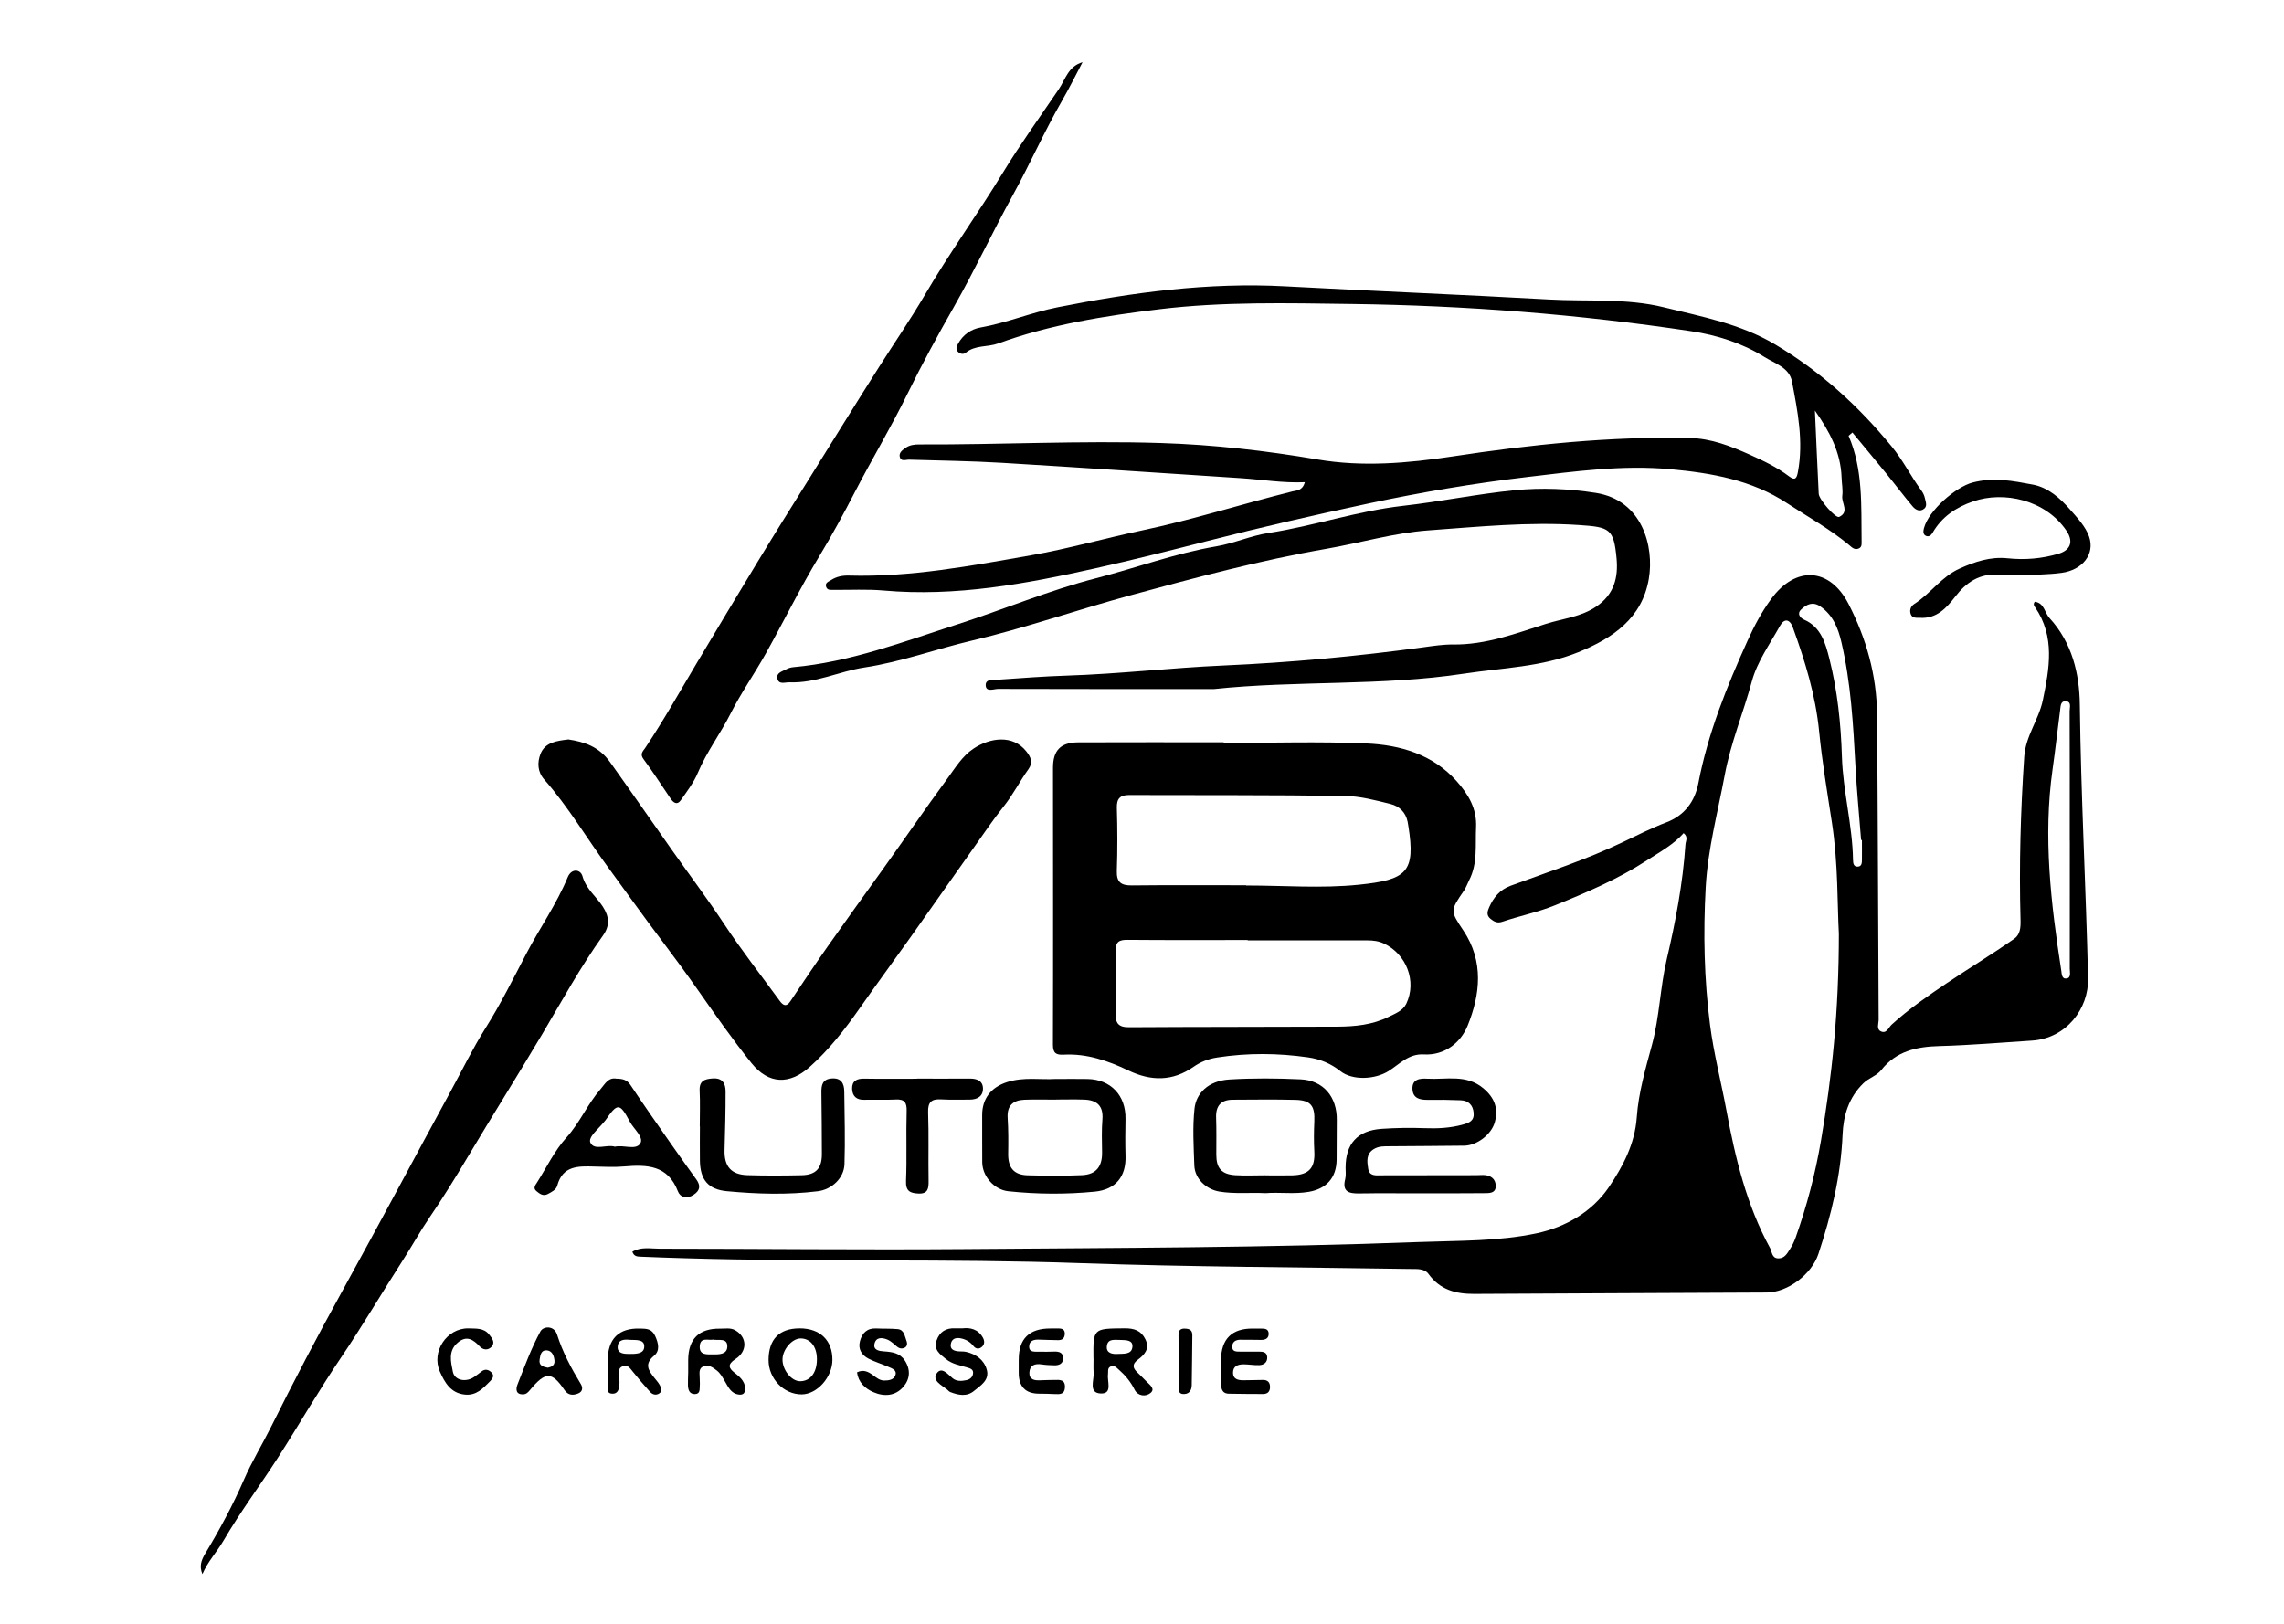 <?xml version="1.0" encoding="UTF-8"?><svg id="Calque_3" xmlns="http://www.w3.org/2000/svg" viewBox="0 0 689.36 490.23"><path d="m614.17,181.67c2.86.38,2.93,3.31,4.42,4.93,6.81,7.41,9.03,16.8,9.14,26.06.34,27.57,1.83,55.08,2.5,82.62.22,9.21-6.55,18.21-16.98,18.87-9.31.59-18.62,1.4-27.94,1.65-6.86.18-13.01,1.55-17.45,7.17-1.48,1.87-3.75,2.4-5.44,4.04-4.46,4.34-6.05,9.77-6.29,15.51-.51,12.43-3.42,24.29-7.29,36.01-2.01,6.11-9.19,11.63-15.62,11.67-29.44.16-58.87.24-88.31.42-5.54.03-10.29-1.24-13.76-6.03-1.24-1.71-3.58-1.47-5.62-1.5-33.16-.53-66.35-.6-99.49-1.76-39.77-1.4-79.55-.29-119.31-1.48-4.45-.13-8.89-.28-13.34-.47-.96-.04-2.05-.03-2.53-1.51,2.6-1.56,5.51-.91,8.25-.91,30.58.01,61.17.36,91.75.12,45.94-.37,91.9-.4,137.81-2.14,11.71-.44,23.6-.18,35.11-2.62,8.79-1.87,16.8-6.52,21.82-13.94,4.19-6.19,7.84-12.97,8.42-21.15.52-7.34,2.64-14.63,4.58-21.8,2.29-8.47,2.45-17.26,4.45-25.79,2.68-11.41,4.87-22.97,5.66-34.72.07-1.05.92-2.21-.55-3.4-3.09,3.5-7.21,5.69-11.06,8.2-8.69,5.66-18.2,9.7-27.8,13.59-5.2,2.1-10.65,3.19-15.92,4.97-1.46.49-2.44-.03-3.5-.89-1.32-1.07-.96-2.26-.42-3.48,1.32-2.98,3.22-5.31,6.45-6.5,11.35-4.18,22.89-7.9,33.82-13.14,4.39-2.1,8.72-4.29,13.28-6.03,5.37-2.04,8.52-6.25,9.58-11.75,2.9-15.1,8.57-29.16,14.88-43.11,2.02-4.47,4.26-8.66,7.09-12.53,7.4-10.14,17.69-9.54,23.36,1.46,5.36,10.4,8.51,21.53,8.61,33.3.26,30.73.32,61.45.49,92.18,0,1.21-.73,2.87.63,3.54,1.76.88,2.34-1.13,3.31-2.02,5.17-4.72,10.9-8.65,16.71-12.56,6.73-4.53,13.68-8.72,20.32-13.39,1.74-1.22,1.91-3.4,1.85-5.5-.46-16.51.01-33,1.12-49.48.42-6.21,4.4-11.16,5.61-17.01,1.97-9.52,3.76-19.12-2.32-28.02-.31-.45-.69-.95-.09-1.69Zm-59.17,100.06c-.47-8.44-.18-20.95-2.08-33.34-1.41-9.19-2.96-18.38-3.87-27.63-1.08-10.89-4.24-21.16-7.93-31.34-.92-2.54-2.58-2.83-3.9-.45-3.04,5.47-6.88,10.8-8.47,16.71-2.56,9.49-6.38,18.55-8.2,28.35-2.1,11.24-5.09,22.31-5.73,33.79-.77,13.92-.48,27.82,1.32,41.67,1.13,8.67,3.34,17.13,4.93,25.7,2.68,14.44,6.07,28.59,13.18,41.59.61,1.12.48,3.07,2.48,3.11,1.89.04,2.68-1.48,3.51-2.78.69-1.08,1.28-2.26,1.71-3.47,3.39-9.54,5.94-19.21,7.66-29.28,3.32-19.44,5.4-38.9,5.4-62.62Zm69.71-27.95s-.01,0-.02,0c0-13.04.02-26.08-.03-39.12,0-1.11.7-2.96-1.32-2.97-1.44,0-1.4,1.57-1.55,2.68-.77,5.95-1.44,11.92-2.28,17.86-2.89,20.4-.5,40.56,2.61,60.69.17,1.1.14,2.71,1.62,2.48,1.43-.22.96-1.86.96-2.93.02-12.9.01-25.79.01-38.69Zm-62.73-.18c-.09,0-.17,0-.26,0-.58-7.42-1.3-14.83-1.7-22.26-.68-12.58-1.37-25.16-4.25-37.49-.99-4.25-2.56-8.17-6.37-10.78-2.25-1.54-4.15-.63-5.77.93-1.38,1.32-.26,2.58.89,3.08,5.16,2.23,6.47,7.25,7.6,11.69,2.46,9.68,3.5,19.63,3.81,29.68.32,10.44,3.19,20.65,3.35,31.14.02,1.04.17,2.17,1.55,2.03,1.08-.11,1.13-1.15,1.14-2.01.03-2,0-4.01,0-6.01Z"/><path d="m369.34,224.28c14.36,0,28.74-.47,43.07.16,10.23.45,20.04,3.28,27.28,11.44,3.49,3.93,6.09,8.23,5.82,13.86-.26,5.42.54,10.93-2.11,16.03-.53,1.02-.89,2.14-1.53,3.08-4.2,6.12-4.19,6.09-.18,12.09,6.22,9.31,5.09,19.33,1.25,28.75-2.03,4.97-6.81,9-13.23,8.63-4.56-.26-7.3,2.95-10.62,5.03-4.06,2.55-10.88,2.91-14.52.02-2.94-2.34-6.22-3.66-9.76-4.16-9.13-1.31-18.3-1.38-27.45.04-2.58.4-4.94,1.29-7.12,2.81-6.33,4.43-12.84,4.38-19.74,1.07-6.09-2.91-12.49-5.11-19.42-4.74-2.26.12-3.29-.37-3.28-3.03.09-27.86.02-55.72.02-83.58,0-5.25,2.3-7.64,7.57-7.67,14.65-.06,29.29-.02,43.94-.02v.2Zm6.76,42.96s0,.05,0,.08c11.34,0,22.77.92,33.99-.23,14.5-1.48,17.22-3.74,14.97-17.78-.07-.42-.13-.85-.22-1.27-.57-2.84-2.55-4.67-5.08-5.3-4.57-1.14-9.27-2.4-13.93-2.46-21.67-.3-43.35-.21-65.03-.27-2.68,0-3.8,1.03-3.71,3.9.19,6.31.21,12.64-.01,18.95-.12,3.49,1.28,4.48,4.56,4.44,11.48-.13,22.97-.05,34.45-.05Zm.48,16.66s0-.08,0-.12c-12.04,0-24.09.06-36.13-.05-2.68-.03-3.81.5-3.69,3.53.25,6.15.2,12.33-.03,18.49-.12,3.13.79,4.38,4.06,4.36,20.93-.13,41.86-.09,62.8-.18,5.32-.02,10.63-.53,15.49-2.94,2.01-1,4.35-1.84,5.38-4,3.22-6.74.02-14.97-6.76-18.14-1.64-.77-3.26-.96-4.99-.96-12.04,0-24.09,0-36.13,0Z"/><path d="m557.94,131.55c4.41,10.22,3.79,21.05,3.93,31.78.01.84.14,1.81-.84,2.24-1.31.58-2.14-.37-3.01-1.1-5.81-4.82-12.41-8.46-18.68-12.58-10.68-7.02-22.8-9.09-35.06-10.23-14.51-1.36-28.95.65-43.35,2.35-16.06,1.9-31.95,4.59-47.8,7.97-16.2,3.46-32.35,7.15-48.38,11.26-11.36,2.91-22.75,5.78-34.16,8.33-20.96,4.7-42.16,8.63-63.91,6.7-4.99-.44-10.04-.14-15.06-.2-.83,0-1.86.18-2.24-.82-.5-1.32.67-1.63,1.5-2.16,1.64-1.04,3.39-1.38,5.32-1.33,18.63.52,36.78-2.93,55.02-6.13,11.26-1.98,22.2-5.13,33.33-7.47,15.4-3.24,30.36-8.03,45.59-11.82,1.18-.29,2.97-.15,3.69-2.77-6.63.3-12.9-.8-19.26-1.21-24.07-1.54-48.13-3.2-72.2-4.64-9.31-.56-18.64-.66-27.96-.95-1.07-.03-2.53.71-2.86-.93-.25-1.26.94-2.06,1.86-2.69,1.21-.83,2.66-.99,4.12-.98,24.26.1,48.52-1.2,72.79-.43,15.92.5,31.67,2.3,47.41,4.98,13.46,2.29,27.15,1.13,40.71-.93,23.71-3.6,47.52-6.08,71.56-5.56,6.48.14,12.31,2.43,18.08,5.01,4.15,1.86,8.25,3.8,11.9,6.57,1.98,1.5,2.36.34,2.68-1.39,1.71-9.24-.09-18.27-1.8-27.25-.8-4.23-5.24-5.47-8.35-7.42-6.7-4.2-14.36-6.6-22.06-7.76-33.94-5.12-68.1-7.77-102.43-8.22-19.39-.25-38.82-.75-58.08,1.58-16.47,2-32.95,4.61-48.68,10.33-3.2,1.17-6.92.43-9.8,2.81-.72.59-1.72.34-2.36-.33-.71-.74-.38-1.58.05-2.38,1.47-2.73,3.96-4.42,6.77-4.91,7.93-1.4,15.38-4.54,23.25-6.1,22.7-4.51,45.53-7.59,68.79-6.33,26.52,1.43,53.06,2.49,79.58,3.97,11.59.65,23.32-.44,34.74,2.38,11.45,2.83,22.98,4.94,33.5,11.19,13.72,8.16,25.09,18.54,35.14,30.77,3.45,4.2,5.8,9.01,8.98,13.32.5.67.9,1.5,1.07,2.32.25,1.19.95,2.63-.62,3.46-1.24.66-2.39-.16-3.07-.96-2.65-3.13-5.1-6.42-7.69-9.61-3.47-4.26-6.99-8.47-10.49-12.71-.38.33-.76.66-1.14.98Zm-10.16-7.6c.38,8.38.73,16.76,1.15,25.13.09,1.72,5.08,7.48,6.17,6.97,3.17-1.47.66-4.2.94-6.34.24-1.81-.16-3.7-.21-5.56-.24-7.64-3.73-14.05-8.05-20.2Z"/><path d="m171.55,223.23c4.93.75,9.24,2.19,12.57,6.84,6.36,8.89,12.57,17.89,18.87,26.81,5.2,7.37,10.64,14.6,15.62,22.14,5.23,7.91,11.09,15.41,16.69,23.08,1,1.37,2,2.06,3.27.15,3.7-5.54,7.41-11.08,11.25-16.54,5.37-7.64,10.84-15.2,16.28-22.78,6.62-9.23,13.03-18.61,19.76-27.77,2.45-3.33,4.5-6.84,7.94-9.14,5.02-3.35,11.89-4.29,15.93.78,1.42,1.78,2.13,3.38.69,5.39-2.64,3.68-4.65,7.71-7.53,11.32-3.06,3.83-5.87,8-8.74,12.05-6.48,9.17-12.93,18.36-19.43,27.52-5.07,7.14-10.27,14.2-15.3,21.38-4.47,6.37-9.23,12.49-15.07,17.67-6.06,5.38-12.35,5.26-17.53-1.18-5.68-7.06-10.88-14.53-16.1-21.96-3.51-5-7.15-9.98-10.86-14.88-5.56-7.34-10.89-14.85-16.34-22.28-6.45-8.81-12.01-18.28-19.26-26.5-2.07-2.34-2.1-5.2-1.14-7.69,1.36-3.55,4.92-3.98,8.41-4.4Z"/><path d="m366.28,208.02c-21.67,0-43.35.02-65.02-.05-1.31,0-3.75,1.09-3.76-1.18,0-1.93,2.46-1.5,3.92-1.61,6.87-.48,13.74-1,20.63-1.22,15.78-.51,31.46-2.36,47.24-3.05,20.17-.89,40.33-2.77,60.38-5.51,2.98-.41,6-.87,8.99-.83,9.83.11,18.81-3.32,27.95-6.23,5.12-1.63,10.55-2.05,15.25-5.27,5.36-3.67,6.59-8.78,6.05-14.52-.84-8.95-2.09-9.42-11.24-10.04-15.27-1.03-30.43.51-45.56,1.61-10.36.75-20.54,3.78-30.84,5.57-20.02,3.48-39.6,8.73-59.19,14.06-15.99,4.35-31.67,9.86-47.76,13.65-10.84,2.55-21.31,6.43-32.43,8.11-7.54,1.14-14.69,4.8-22.61,4.48-1.34-.05-3.22.8-3.65-1.13-.4-1.78,1.52-2.17,2.72-2.83.61-.33,1.35-.54,2.05-.61,17.26-1.54,33.28-7.7,49.59-12.94,14-4.5,27.63-10.27,41.82-13.92,12.13-3.12,23.91-7.52,36.32-9.63,5.3-.9,10.37-3.2,15.67-4.02,13.7-2.1,26.86-6.65,40.72-8.21,11.23-1.27,22.35-3.58,33.63-4.7,8.18-.81,16.29-.47,24.44.79,14.15,2.19,17.72,16.24,16.06,25.96-2.01,11.81-10.76,17.88-21.27,22.14-11.09,4.49-22.93,4.72-34.46,6.47-25.05,3.81-50.44,2.01-75.64,4.67Z"/><path d="m326.73,18.78c-2.03,3.84-3.95,7.75-6.12,11.51-5.41,9.38-9.78,19.31-14.99,28.77-6.09,11.07-11.42,22.52-17.67,33.51-4.89,8.61-9.67,17.34-14.01,26.22-4.94,10.11-10.73,19.73-15.89,29.7-3.38,6.54-6.92,13.07-10.76,19.42-5.79,9.57-10.71,19.65-16.17,29.42-3.41,6.1-7.47,11.86-10.61,18.09-3.07,6.08-7.22,11.53-9.87,17.85-1.25,2.98-3.3,5.66-5.18,8.34-1.09,1.55-2.22.71-3.05-.51-2.72-3.99-5.33-8.08-8.2-11.95-1.17-1.58-.13-2.37.53-3.36,5.54-8.27,10.41-16.97,15.49-25.5,6.11-10.25,12.26-20.49,18.45-30.7,5.15-8.5,10.44-16.93,15.71-25.35,6.99-11.19,13.92-22.42,21-33.57,4.58-7.21,9.43-14.28,13.74-21.62,7.41-12.63,15.98-24.48,23.59-36.96,5.25-8.61,11.18-16.8,16.84-25.16,2.02-2.98,2.81-6.89,7.2-8.17Z"/><path d="m61.08,475.19c-.95-2.33-.4-4.07.9-6.24,4.32-7.18,8.3-14.56,11.66-22.28,2.39-5.49,5.54-10.63,8.22-16,6.81-13.68,13.89-27.23,21.28-40.6,5.77-10.45,11.44-20.97,17.12-31.45,5.18-9.57,10.31-19.22,15.54-28.76,3.55-6.48,6.77-13.17,10.73-19.47,4.52-7.19,8.33-14.84,12.27-22.39,4.07-7.8,9.18-15.02,12.56-23.2,1.1-2.68,3.83-2.44,4.44-.29,1.09,3.88,4.15,6.12,6.14,9.19,2.02,3.1,2.13,5.81.07,8.7-6.8,9.5-12.42,19.77-18.34,29.77-7.45,12.57-15.26,24.94-22.73,37.5-3.54,5.94-7.23,11.92-11.17,17.68-2.93,4.28-5.5,8.95-8.34,13.36-6.22,9.67-12.04,19.58-18.49,29.11-6.68,9.86-12.62,20.22-19.06,30.25-5.39,8.38-11.38,16.39-16.39,24.99-2,3.43-4.78,6.37-6.39,10.14Z"/><path d="m318.54,325.73c3.73,0,6.74-.05,9.75.01,7,.14,11.54,5,11.41,12.06-.07,3.72-.1,7.45.01,11.17.19,6.24-2.97,10.16-9.27,10.78-8.69.85-17.41.79-26.1-.12-4.24-.44-7.82-4.45-7.88-8.72-.06-4.73.02-9.45-.02-14.18-.04-5,2.62-8.45,7.45-10.03,5.06-1.65,10.24-.69,14.63-.97Zm.09,6.21s0,.02,0,.03c-3.16,0-6.32-.11-9.48.03-3.38.15-5.26,1.76-5.02,5.49.23,3.58.22,7.17.16,10.76-.07,4.25,1.67,6.44,5.88,6.56,5.45.15,10.92.2,16.37-.04,4.3-.18,6.16-2.6,6.09-6.93-.05-3.3-.16-6.62.1-9.9.33-4.14-1.7-5.85-5.49-5.98-2.87-.1-5.74-.02-8.61-.02Z"/><path d="m381.89,360.2c-4.69-.22-9.27.28-13.84-.47-4-.66-7.45-3.88-7.58-7.9-.19-5.72-.56-11.51.06-17.17.49-4.52,4.05-8.39,10.57-8.78,7.14-.43,14.33-.37,21.48-.04,6.85.32,10.99,5.32,10.89,12.27-.06,4.01.01,8.02-.05,12.03-.08,5.46-3.09,8.74-8.37,9.66-4.43.77-8.87.06-13.17.41Zm.03-5.4s0,.02,0,.03c2.72,0,5.45.06,8.17-.01,5.01-.13,6.87-2.28,6.6-7.19-.16-3-.14-6.02,0-9.02.22-4.75-1.03-6.46-5.68-6.58-6.31-.16-12.62-.07-18.93-.04-3.55.02-5.16,1.83-5.03,5.42.13,3.72.06,7.46.06,11.18,0,4.1,1.59,5.94,5.77,6.19,3,.18,6.02.03,9.03.03Z"/><path d="m428.27,360.26c-6.03,0-12.06-.07-18.08.03-3.09.05-5.14-.53-4.18-4.33.27-1.09.12-2.29.12-3.43-.01-7.25,3.58-11.25,10.91-11.75,4.29-.29,8.61-.36,12.91-.2,3.89.15,7.67-.02,11.46-1.05,2.04-.55,3.58-1.16,3.37-3.57-.2-2.35-1.56-3.7-3.9-3.8-3.3-.14-6.6-.18-9.9-.13-2.4.04-4.52-.42-4.67-3.21-.17-3.12,2.34-3.3,4.51-3.17,5.73.32,11.74-1.43,16.91,2.92,3.4,2.86,4.57,6.11,3.42,10.25-1.03,3.69-5.4,7.01-9.23,7.05-7.46.09-14.92.12-22.39.18-1.72.01-3.44-.09-4.99.92-2.27,1.48-1.92,3.72-1.6,5.82.37,2.4,2.4,2.03,4.09,2.03,9.47,0,18.95-.02,28.42-.04.72,0,1.43-.06,2.15-.06,2.18,0,3.78,1.07,3.85,3.2.09,2.52-2.2,2.27-3.81,2.29-6.46.08-12.92.03-19.38.04Z"/><path d="m211.21,340.07c0-3.59.14-7.19-.04-10.77-.15-3,1.46-3.56,3.95-3.73,3.01-.21,3.87,1.6,3.88,3.94.02,5.88-.15,11.76-.31,17.64-.14,4.96,1.95,7.47,6.91,7.62,5.45.17,10.91.14,16.36.02,4.34-.09,6.13-2.12,6.1-6.46-.04-6.17-.03-12.35-.14-18.52-.04-2.27.34-4,3.04-4.23,2.92-.25,3.84,1.49,3.86,3.95.09,7.32.3,14.64.06,21.94-.14,4.22-3.86,7.65-8.06,8.16-9.15,1.12-18.33.84-27.47-.02-5.63-.53-8.02-3.49-8.1-9.22-.05-3.45,0-6.89,0-10.34h-.04Z"/><path d="m609.72,173.53c-2.15,0-4.32.13-6.46-.03-5.74-.43-9.77,2.25-13.13,6.62-2.64,3.42-5.59,6.67-10.53,6.4-1.08-.06-2.47.25-2.93-1.2-.38-1.2.04-2.31,1.12-3,4.89-3.11,8.15-8.19,13.64-10.66,4.69-2.11,9.32-3.66,14.51-3.12,5.2.55,10.31.12,15.34-1.36,3.68-1.09,4.63-3.71,2.39-7-6.33-9.29-18.87-12.03-28.2-8.79-5.2,1.81-9.38,4.65-12.16,9.42-.51.88-1.24,1.36-2.08.93-.87-.44-.77-1.42-.54-2.3,1.46-5.43,9.67-12.45,14.66-13.76,6.42-1.69,12.25-.48,18.2.62,4.57.85,8.19,4.05,11.23,7.52,2.2,2.51,4.71,5.16,5.76,8.2,1.82,5.29-2.03,10.08-8.34,10.92-4.11.55-8.3.52-12.45.75,0-.06,0-.12,0-.18Z"/><path d="m186.12,325.63c1.79.04,3.11.32,4.17,1.92,4.07,6.13,8.32,12.15,12.53,18.19,2.41,3.46,4.88,6.88,7.34,10.31,1.33,1.85,1.21,3.31-.82,4.65-2.07,1.37-4.04.75-4.73-1.04-3.03-7.92-9.32-8.11-16.2-7.52-2.99.26-6.02.11-9.02.03-4.81-.13-9.56-.33-11.2,5.76-.35,1.29-1.67,1.89-2.81,2.52-1.43.79-2.49-.05-3.48-.87-1.1-.91-.31-1.81.21-2.63,2.88-4.55,5.27-9.57,8.83-13.51,4.07-4.49,6.35-10.08,10.27-14.58,1.39-1.6,2.39-3.73,4.92-3.21Zm-.54,20.55c2.66-.63,6.35,1.17,7.67-.99,1.15-1.88-1.96-4.33-3.13-6.53-3.08-5.79-3.74-5.74-7.39-.45-.16.23-.38.42-.56.65-1.58,1.97-4.73,4.45-3.98,6.08,1.18,2.56,4.91.45,7.4,1.24Z"/><path d="m276.74,325.62c5.31,0,10.62.03,15.93-.01,2.12-.02,3.94.64,4.01,2.9.08,2.42-1.68,3.45-4,3.45-2.87,0-5.75.09-8.61-.07-2.9-.17-4.05.78-3.94,3.9.24,6.88.02,13.77.14,20.66.04,2.32-.17,4.01-3.08,3.87-2.47-.12-3.86-.7-3.73-3.79.29-7.02-.02-14.06.19-21.09.08-2.65-.67-3.65-3.34-3.51-3.15.17-6.31,0-9.47.08-2.33.07-3.56-1.09-3.65-3.27-.09-2.38,1.36-3.15,3.63-3.11,5.31.09,10.61.03,15.92.03v-.03Z"/><path d="m330.03,410.13c-.1-9.14-.1-9.04,9.39-9.13,2.89-.03,5.01.68,6.3,3.35,1.39,2.88-.31,4.64-2.33,6.16-1.77,1.34-1.51,2.52-.07,3.85.95.88,1.82,1.83,2.74,2.73.99.98,2.69,2.2,1.2,3.43-1.48,1.23-3.85.95-4.82-1-1.19-2.39-2.79-4.3-4.73-6.01-.73-.64-1.46-1.55-2.6-.93-.92.5-.58,1.49-.69,2.31-.3,2.16,1.46,5.92-2.18,5.79-3.79-.13-2-3.94-2.16-6.28-.1-1.43-.02-2.87-.03-4.3Zm8.16-5.62c-1.65.05-3.85-.56-4.12,1.88-.24,2.15,1.71,2.46,3.3,2.35,1.73-.12,4.25.26,4.42-2.2.14-2.1-2.03-1.95-3.6-2.03Z"/><path d="m207.71,410.52q.1-9.54,9.62-9.42c1.55.02,3.18-.34,4.62.51,3.54,2.06,3.73,6.27.02,8.68-2.48,1.61-2.04,2.73-.25,4.14,1.86,1.47,3.57,2.95,3.05,5.63-.16.84-.95,1.04-1.68.96-2.54-.27-3.35-2.45-4.43-4.24-.66-1.1-1.24-2.19-2.29-3.02-1.17-.92-2.38-1.8-3.88-1.32-1.84.6-1.26,2.3-1.3,3.66-.02.71.1,1.43.03,2.14-.1,1.07.22,2.56-1.44,2.62-1.66.06-2.1-1.25-2.14-2.64-.04-1.28.05-2.57.07-3.86.01-1.29,0-2.57,0-3.86Zm7.51-6.1c-1.5.28-3.79-.82-4.01,1.86-.24,2.88,2.15,2.58,3.91,2.6,1.82.02,4.31.06,4.4-2.3.1-2.82-2.6-1.83-4.3-2.17Z"/><path d="m241.33,401.01c6.21,0,9.96,3.64,9.91,9.59-.05,5.19-4.63,10.32-9.25,10.35-5.43.04-10.05-4.76-10.02-10.4.03-6.26,3.25-9.53,9.36-9.53Zm5.23,9.28c-.01-3.79-1.98-6.26-4.96-6.23-2.51.02-5.34,3.27-5.42,6.23-.09,3.24,2.68,6.71,5.34,6.69,3.09-.03,5.06-2.63,5.04-6.69Z"/><path d="m183.4,410.86q.06-10.09,9.85-9.79c1.87.06,3.47.01,4.51,2.29,1.02,2.24,1.44,4.45-.34,5.91-3.08,2.53-1.65,4.49.08,6.69.53.67,1.13,1.31,1.55,2.05.49.86,1.06,1.9-.08,2.66-.96.64-2.01.36-2.74-.44-1.82-2.02-3.58-4.09-5.28-6.2-.83-1.03-1.54-2.21-3.1-1.54-1.36.59-1.04,1.87-1,2.99.02.72.17,1.44.12,2.14-.1,1.46-.27,3.17-2.16,3.12-1.96-.05-1.32-1.88-1.38-3.02-.11-2.29-.03-4.59-.03-6.88Zm6.74-6.38c-1.54-.14-3.56-.23-3.71,2.05-.14,2.11,1.91,2.21,3.41,2.21,1.77,0,4.36.08,4.59-1.93.29-2.51-2.26-2.26-4.28-2.33Z"/><path d="m368.52,410.57q.12-9.55,9.58-9.5c.86,0,1.72,0,2.58.01,1.03.01,2.13.06,2.22,1.41.1,1.47-.88,2.01-2.19,2.01-2.15,0-4.29-.08-6.44-.05-1.27.02-2.3.6-2.36,1.99-.07,1.71,1.31,1.58,2.44,1.6,1.86.04,3.72-.02,5.58,0,1.18.01,2.44.08,2.54,1.64.09,1.59-.98,2.38-2.4,2.44-1.56.06-3.13-.24-4.7-.25-1.72,0-3.25.52-3.22,2.59.03,1.89,1.52,2.22,3.04,2.23,2,.01,4.01-.09,6.01-.1,1.39-.01,2.12.72,2.12,2.11,0,1.38-.69,2.14-2.09,2.14-3.43-.01-6.87-.03-10.3-.09-2.23-.04-2.37-1.7-2.41-3.33-.05-2.29-.01-4.58-.01-6.87Z"/><path d="m307.48,410.43q-.02-9.42,9.57-9.38c.86,0,1.72,0,2.58,0,1.21.01,1.86.53,1.73,1.84-.13,1.26-.87,1.7-2.03,1.68-1.86-.04-3.72-.07-5.58-.15-1.57-.07-3.11.21-3.13,2.06-.02,1.85,1.69,1.55,2.92,1.58,1.57.04,3.15.02,4.72-.03,1.47-.05,2.65.36,2.62,2.05-.03,1.65-1.26,2.12-2.68,2.09-1.28-.03-2.58-.09-3.85-.28-2.02-.3-3.56.26-3.66,2.47-.1,2.16,1.54,2.42,3.27,2.34,1.43-.07,2.86-.08,4.29-.11,1.63-.04,3.29-.16,3.17,2.28-.11,2.1-1.53,2.06-3.04,1.99-1.57-.08-3.15-.12-4.72-.12q-6.25,0-6.19-6.44c.01-1.29,0-2.58,0-3.87Z"/><path d="m258.67,414.3c1.89-.96,3.41-.2,4.82.85,1.04.77,2.02,1.62,3.41,1.62,1.35,0,2.82-.22,3.31-1.52.63-1.67-1.01-2.14-2.13-2.64-1.95-.87-4.04-1.46-5.93-2.44-2.08-1.07-3.24-2.9-2.59-5.32.65-2.44,2.17-3.95,4.94-3.81,2.14.11,4.3,0,6.42.2,1.99.19,2.11,2.07,2.66,3.5.34.88.27,1.78-.68,2.18-1.49.62-2.33-.6-3.32-1.39-.55-.44-1.13-.88-1.77-1.14-1.6-.64-3.38-.77-3.86,1.23-.48,1.98,1.44,2.25,2.8,2.34,2.5.17,4.85.47,6.36,2.79,1.79,2.76,1.55,5.61-.48,7.94-2.44,2.8-5.81,2.99-9.05,1.58-2.52-1.1-4.51-2.96-4.92-5.98Z"/><path d="m290.55,401c2.17-.24,4.62.17,6.1,2.81.54.96.58,2-.26,2.76-.85.77-1.84.73-2.6-.24-1.03-1.31-2.38-2.05-3.97-2.33-1.44-.25-2.61.2-2.85,1.8-.23,1.51.84,1.97,2.08,2.13.85.1,1.74,0,2.56.19,2.95.69,5.33,2.34,6.19,5.28.96,3.28-1.84,4.86-3.84,6.52-2.18,1.81-4.74,1.27-7.17.32-.38-.15-.65-.55-.99-.81-1.65-1.28-4.53-2.68-3.09-4.8,1.5-2.2,3.34.26,4.84,1.47,1.19.97,2.67.86,4.11.56,1.07-.23,1.85-.83,2.02-1.94.22-1.38-.92-1.64-1.85-1.91-2.19-.65-4.48-1.03-6.31-2.52-1.77-1.43-3.82-2.8-2.84-5.62.92-2.64,2.86-3.8,5.61-3.67.57.03,1.14,0,2.26,0Z"/><path d="m157.89,420.93c-2.33.09-2.18-1.73-1.71-2.93,2.12-5.42,4.15-10.92,6.9-16.02.93-1.72,4.17-1.84,5.04.88,1.7,5.35,4.29,10.21,7.18,14.96.71,1.17.51,2.32-.78,2.85-1.53.62-3.02.62-4.14-1.03-3.84-5.64-5.75-5.63-10.38-.05-.56.67-1.11,1.33-2.11,1.35Zm7.47-8.04c1.02-.2,2.13-.68,2-2.1-.13-1.47-.7-3.05-2.4-3.14-1.64-.09-1.89,1.45-2.09,2.77-.28,1.79.92,2.19,2.49,2.48Z"/><path d="m141.34,401.02c2.27.11,4.65-.24,6.33,1.9.93,1.18,1.91,2.44.58,3.76-1.02,1-2.43.89-3.46-.21-1.94-2.06-3.92-3.43-6.62-1.16-2.99,2.51-2.06,5.89-1.49,8.8.54,2.72,4.1,3.29,6.56,1.49.69-.51,1.4-1,2.06-1.54,1.14-.93,2.23-.55,3.07.3.93.94.27,1.9-.46,2.63-2.12,2.12-4.1,4.4-7.65,4.02-4.29-.46-6.07-3.73-7.49-6.92-2.7-6.06,2.13-13.15,8.55-13.07Z"/><path d="m355.71,410.78c0-2.58.03-5.16-.01-7.74-.03-1.49.64-2.04,2.08-1.95,1.35.08,2.12.54,2.09,2.06-.09,5.01-.06,10.02-.18,15.03-.03,1.35-.61,2.6-2.24,2.67-2.09.09-1.65-1.61-1.69-2.77-.1-2.43-.03-4.87-.03-7.31,0,0-.02,0-.03,0Z"/></svg>